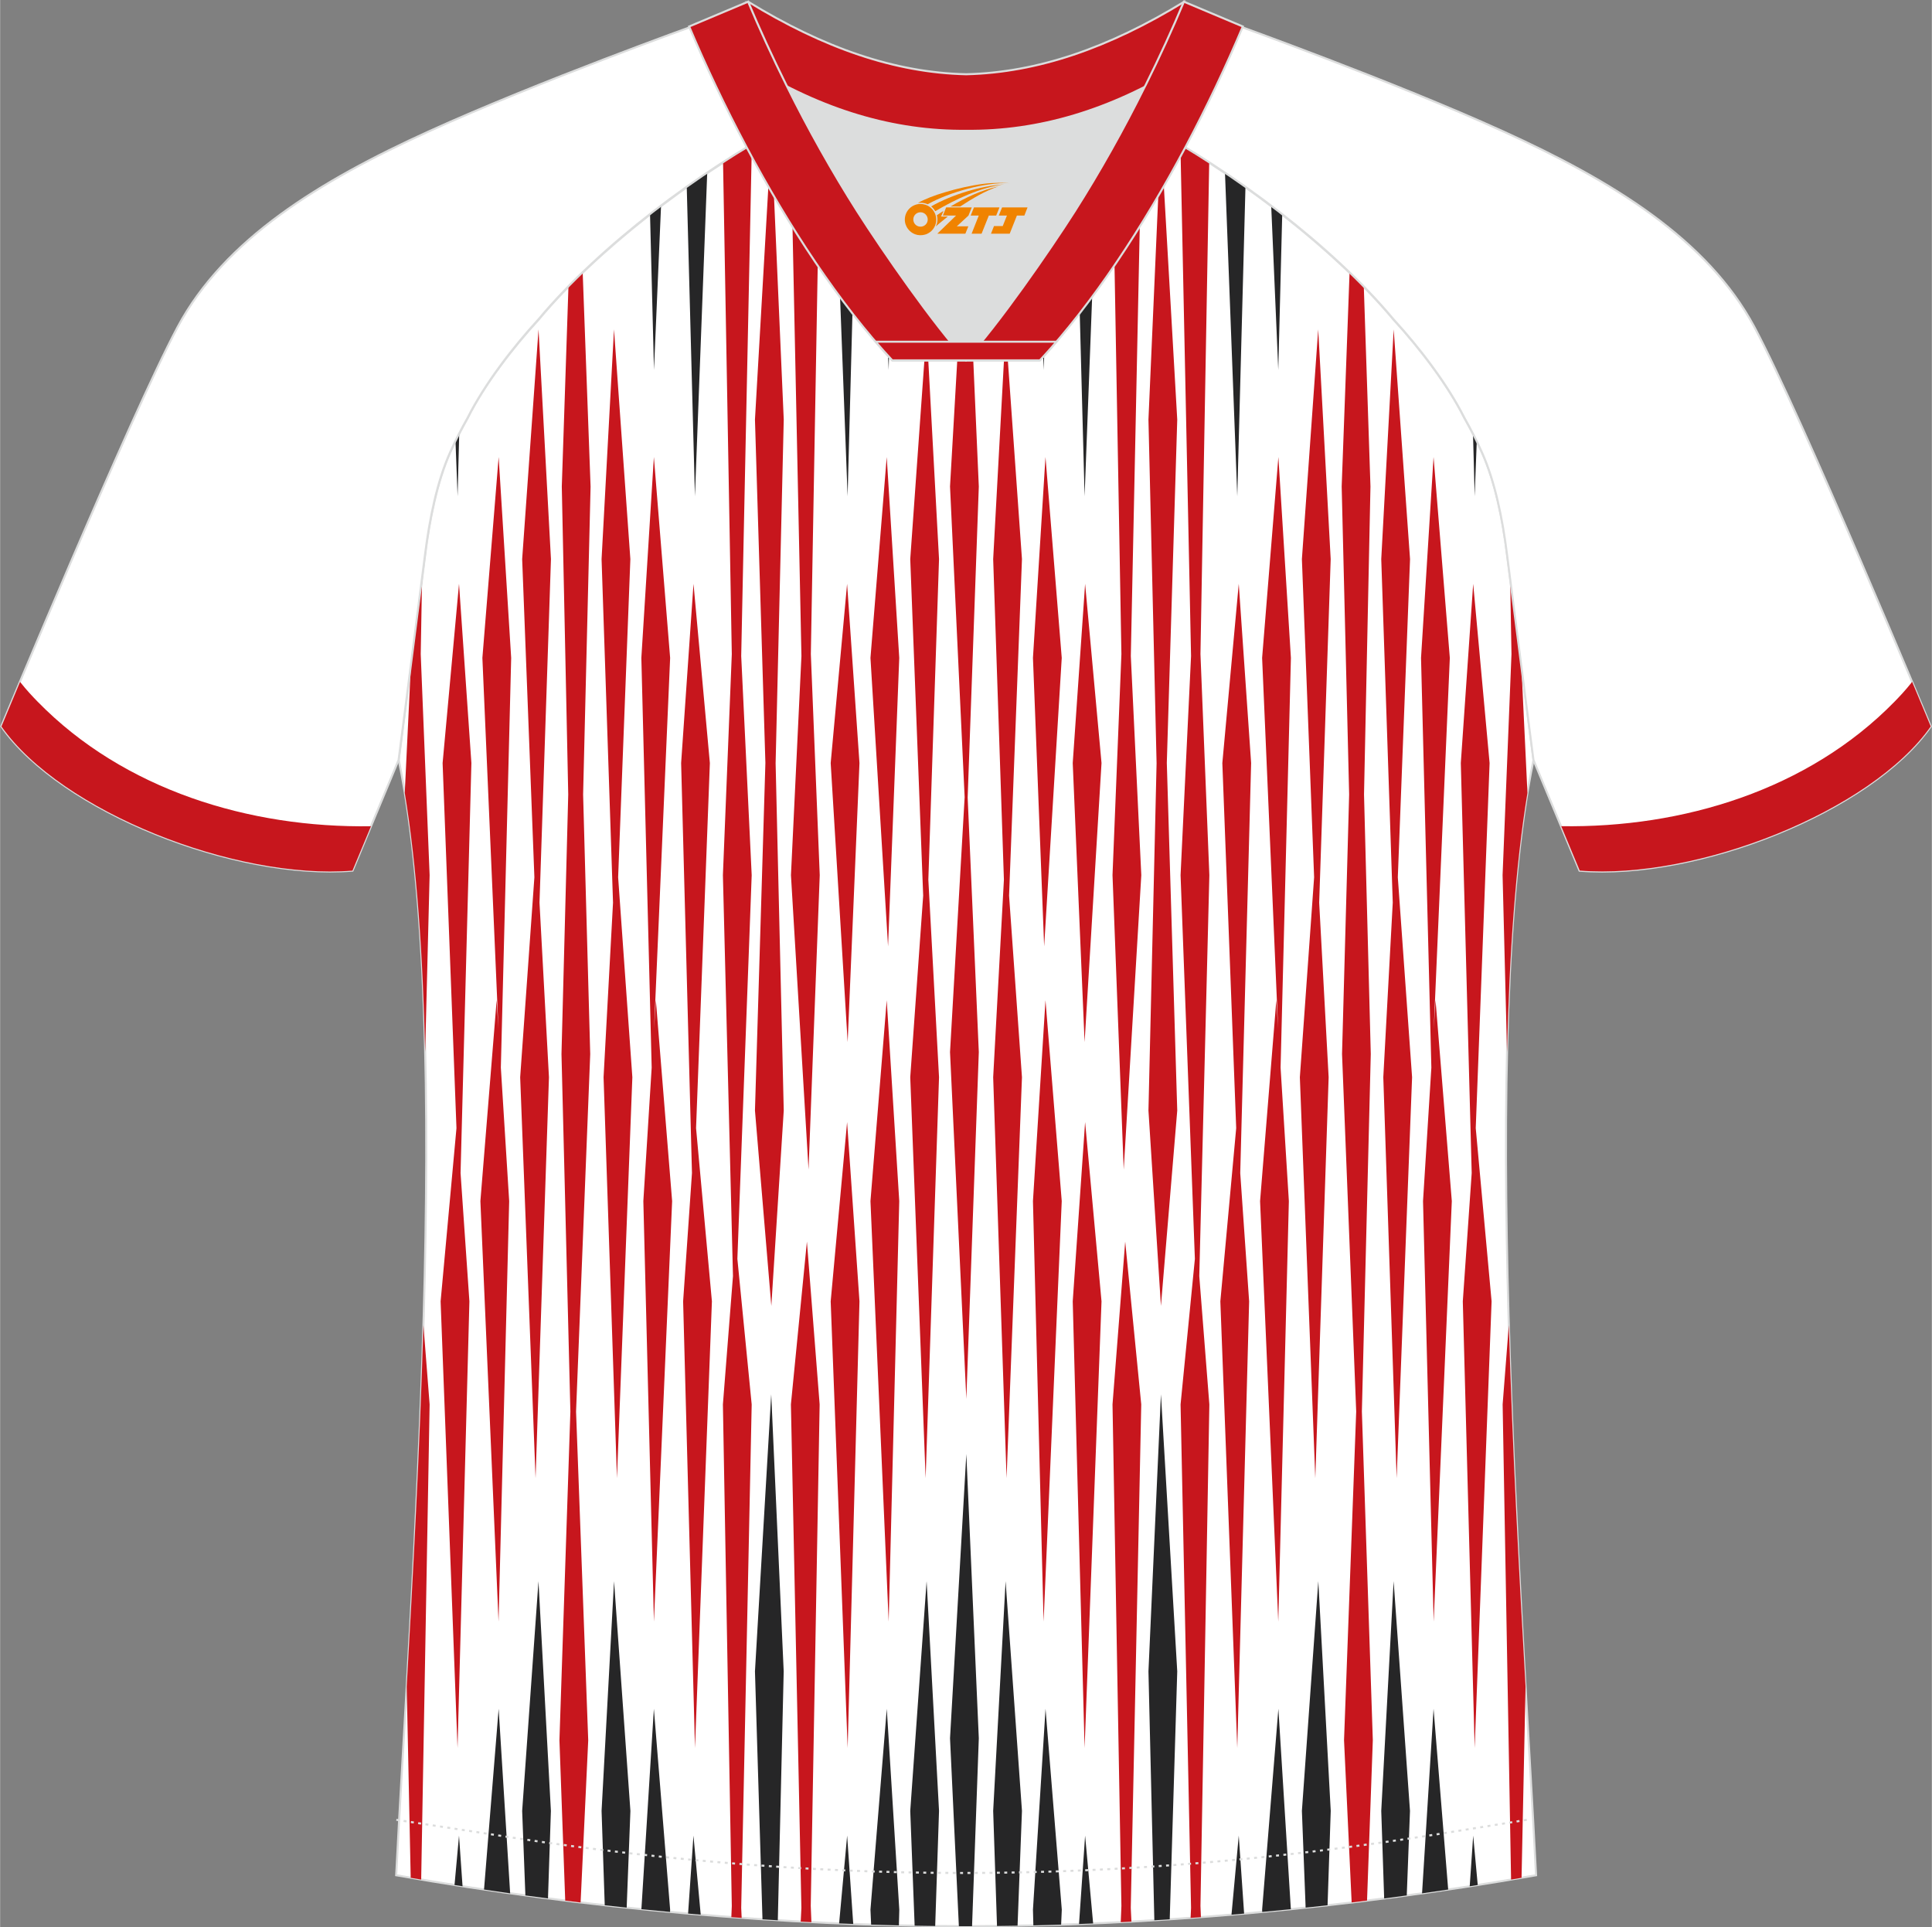 <?xml version="1.0" encoding="utf-8"?>
<!-- Generator: Adobe Illustrator 24.0.1, SVG Export Plug-In . SVG Version: 6.00 Build 0)  -->
<svg xmlns="http://www.w3.org/2000/svg" xmlns:xlink="http://www.w3.org/1999/xlink" version="1.1" id="_x37C_" x="0px" y="0px" width="374px" height="373px" viewBox="0 0 377.81 376.85" enable-background="new 0 0 377.81 376.85" xml:space="preserve">
<rect x="0" y="0" width="377.81" height="376.85" fill="#808080" stroke="none"/>
<path fill-rule="evenodd" clip-rule="evenodd" fill="#FFFFFF" stroke="#DCDDDD" stroke-width="0.4" stroke-miterlimit="22.926" d="  M83.13,108.46c-1.28,10.29-4.9,38.13-5.17,40.13c10.98,53.14,2.21,163.99-0.5,218.09c37.22,6.59,76.26,9.94,111.47,9.97  c35.21-0.03,74.25-3.37,111.47-9.97c-2.71-54.1-11.48-164.95-0.5-218.09c-0.26-2-3.87-29.84-5.17-40.13  c-0.86-6.86-2.34-14.22-4.89-19.9c-1.02-2.28-2.17-4.53-3.44-6.77c-3.3-6.59-8.87-13.82-13.84-19.23  c-11.33-13.59-29.35-27.33-45.24-36.26c-0.97-0.55,1.03-15.57,0.07-16.09c-3.98,3.35-25.47,3.29-30.67,6.19l2.68,0.69  c-6.17,2.85-13.13,4.29-19.93,4.3c-6.82-0.02,2.76-1.45-3.4-4.31l-5.75-2.54c-5.2-2.89-16.38-2.3-20.37-5.64  c-0.74,0.39,1.98,16.6,1.23,17.03c-16.05,8.92-34.42,22.85-45.91,36.63c-4.98,5.42-10.56,12.64-13.85,19.23  c-1.26,2.24-2.42,4.51-3.44,6.77C85.47,94.26,83.99,101.62,83.13,108.46z"/>
<g>
	<polygon fill-rule="evenodd" clip-rule="evenodd" fill="#262627" points="97.47,72.06 97.48,72.33 97.49,72.03  "/>
	<path fill-rule="evenodd" clip-rule="evenodd" fill="#262627" d="M89.06,86.27l0.41,10.76l0.32-12.21   C89.54,85.3,89.29,85.79,89.06,86.27z"/>
	<path fill-rule="evenodd" clip-rule="evenodd" fill="#262627" d="M188.59,20.52l0.39,8.24l0.3-8.38   C189.05,20.44,188.82,20.48,188.59,20.52z"/>
	<path fill-rule="evenodd" clip-rule="evenodd" fill="#262627" d="M180.13,21.39l0.88,22.89l0.77-22.94   C181.23,21.36,180.68,21.38,180.13,21.39z"/>
	<polygon fill-rule="evenodd" clip-rule="evenodd" fill="#262627" points="171.3,14.97 173.78,72.33 175.18,16.69  "/>
	<path fill-rule="evenodd" clip-rule="evenodd" fill="#262627" d="M162.54,12.35l3.21,84.68l2.21-83.47   C166.35,13.04,164.48,12.68,162.54,12.35z"/>
	<path fill-rule="evenodd" clip-rule="evenodd" fill="#262627" d="M127.11,41.96l0.77,30.37l1.38-32.02   C128.54,40.85,127.82,41.4,127.11,41.96z"/>
	<path fill-rule="evenodd" clip-rule="evenodd" fill="#262627" d="M134.29,36.62l1.6,60.42l2.4-63.18   C136.96,34.75,135.62,35.67,134.29,36.62z"/>
	<path fill-rule="evenodd" clip-rule="evenodd" fill="#262627" d="M102.1,354.1l0.63,16.53c1.47,0.2,2.95,0.4,4.42,0.59l0.57-17.11   l-2.43-44.92L102.1,354.1z"/>
	<path fill-rule="evenodd" clip-rule="evenodd" fill="#262627" d="M99.75,370.22l-2.25-36.09l-2.86,35.35   C96.34,369.73,98.05,369.98,99.75,370.22z"/>
	<polygon fill-rule="evenodd" clip-rule="evenodd" fill="#262627" points="90.44,368.84 89.75,358.93 88.87,368.59  "/>
	<path fill-rule="evenodd" clip-rule="evenodd" fill="#262627" d="M117.63,354.1l0.62,18.45c1.43,0.16,2.86,0.32,4.29,0.47   l0.73-18.91l-3.2-44.92L117.63,354.1z"/>
	<path fill-rule="evenodd" clip-rule="evenodd" fill="#262627" d="M131.02,373.86l0.02-0.44l-3.18-39.29l-2.44,39.19   C127.28,373.51,129.15,373.69,131.02,373.86z"/>
	<path fill-rule="evenodd" clip-rule="evenodd" fill="#262627" d="M137.02,374.39l-1.42-15.46l-1.05,15.25   C135.38,374.25,136.2,374.32,137.02,374.39z"/>
	<polygon fill-rule="evenodd" clip-rule="evenodd" fill="#262627" points="185.78,339.9 187.51,376.65 188.93,376.65 190.09,376.65    191.41,339.9 188.97,284.31  "/>
	<path fill-rule="evenodd" clip-rule="evenodd" fill="#262627" d="M178,354.1l0.86,22.45c1.34,0.02,2.68,0.04,4.02,0.06l0.75-22.51   l-2.43-44.92L178,354.1z"/>
	<path fill-rule="evenodd" clip-rule="evenodd" fill="#262627" d="M170.22,373.42l0.13,2.92c1.82,0.06,3.62,0.11,5.43,0.15   l0.08-3.07l-2.45-39.29L170.22,373.42z"/>
	<path fill-rule="evenodd" clip-rule="evenodd" fill="#262627" d="M166.85,376.21l-1.19-17.29l-1.57,17.18   C165,376.14,165.93,376.18,166.85,376.21z"/>
	<path fill-rule="evenodd" clip-rule="evenodd" fill="#262627" d="M147.63,326.82l1.47,48.48c1,0.07,2,0.13,3,0.19l1.15-48.67   l-2.44-54.18L147.63,326.82z"/>
	<polygon fill-rule="evenodd" clip-rule="evenodd" fill="#262627" points="280.36,72.09 280.37,72.33 280.38,72.11  "/>
	<path fill-rule="evenodd" clip-rule="evenodd" fill="#262627" d="M288.07,84.88l0.32,12.15l0.41-10.7   C288.56,85.85,288.32,85.37,288.07,84.88z"/>
	<path fill-rule="evenodd" clip-rule="evenodd" fill="#262627" d="M195.98,18.5l0.86,25.78l1.02-26.51   C197.24,18.02,196.61,18.27,195.98,18.5L195.98,18.5z M197.9,16.71l0.03-0.84c-0.47,0.17-0.88,0.34-1.22,0.53L197.9,16.71z"/>
	<path fill-rule="evenodd" clip-rule="evenodd" fill="#262627" d="M202.63,14.77l1.45,57.56l2.51-58.14   C205.2,14.37,203.86,14.56,202.63,14.77z"/>
	<path fill-rule="evenodd" clip-rule="evenodd" fill="#262627" d="M209.89,13.78l2.21,83.25l3.18-83.89   C213.51,13.36,211.69,13.57,209.89,13.78z"/>
	<path fill-rule="evenodd" clip-rule="evenodd" fill="#262627" d="M248.6,40.32l1.38,32.01l0.77-30.35   C250.03,41.42,249.32,40.87,248.6,40.32z"/>
	<path fill-rule="evenodd" clip-rule="evenodd" fill="#262627" d="M239.56,33.87l2.4,63.16l1.6-60.4   C242.23,35.69,240.9,34.77,239.56,33.87z"/>
	<path fill-rule="evenodd" clip-rule="evenodd" fill="#262627" d="M270.12,354.1l0.57,17.12c1.48-0.19,2.95-0.39,4.42-0.59   l0.63-16.53l-3.2-44.92L270.12,354.1z"/>
	<path fill-rule="evenodd" clip-rule="evenodd" fill="#262627" d="M283.21,369.48l-2.86-35.35l-2.25,36.09   C279.81,369.98,281.51,369.73,283.21,369.48z"/>
	<polygon fill-rule="evenodd" clip-rule="evenodd" fill="#262627" points="288.99,368.59 288.1,358.93 287.42,368.84  "/>
	<path fill-rule="evenodd" clip-rule="evenodd" fill="#262627" d="M254.6,354.1l0.73,18.92c1.43-0.15,2.86-0.31,4.29-0.47   l0.62-18.45l-2.43-44.92L254.6,354.1z"/>
	<path fill-rule="evenodd" clip-rule="evenodd" fill="#262627" d="M246.82,373.42l0.02,0.44c1.87-0.17,3.73-0.35,5.6-0.54   L250,334.13L246.82,373.42z"/>
	<path fill-rule="evenodd" clip-rule="evenodd" fill="#262627" d="M243.3,374.18l-1.05-15.25l-1.42,15.47   C241.65,374.33,242.48,374.26,243.3,374.18z"/>
	<path fill-rule="evenodd" clip-rule="evenodd" fill="#262627" d="M194.22,354.1l0.75,22.51c1.33-0.02,2.67-0.03,4.02-0.06   l0.86-22.45l-3.2-44.92L194.22,354.1z"/>
	<path fill-rule="evenodd" clip-rule="evenodd" fill="#262627" d="M202,373.42l0.08,3.07c1.8-0.04,3.61-0.09,5.43-0.15l0.13-2.92   l-3.18-39.29L202,373.42z"/>
	<path fill-rule="evenodd" clip-rule="evenodd" fill="#262627" d="M213.77,376.11l-1.57-17.18l-1.19,17.29   C211.93,376.18,212.85,376.14,213.77,376.11z"/>
	<path fill-rule="evenodd" clip-rule="evenodd" fill="#262627" d="M224.59,326.82l1.15,48.67c1-0.06,2-0.12,3.01-0.19l1.47-48.48   l-3.19-54.18L224.59,326.82z"/>
	<polygon fill-rule="evenodd" clip-rule="evenodd" fill="#C7161D" points="105.3,64.41 102.1,109.33 104.49,171.54 101.71,210.65    104.72,289.04 107.34,210.65 105.49,176.5 107.73,109.33  "/>
	<polygon fill-rule="evenodd" clip-rule="evenodd" fill="#C7161D" points="97.5,89.36 94.32,128.65 97.46,201.19 97.11,195.58    93.93,234.87 97.48,317.1 99.56,234.87 97.93,208.76 99.95,128.65  "/>
	<polygon fill-rule="evenodd" clip-rule="evenodd" fill="#C7161D" points="89.75,114.16 86.54,149.21 89.25,220.59 86.15,254.47    89.46,341.8 91.78,254.47 90.05,229.38 92.17,149.21  "/>
	<path fill-rule="evenodd" clip-rule="evenodd" fill="#C7161D" d="M80.32,130.43l-1.18,24.6c2.35,14.21,3.55,31.67,3.99,50.67   L84,171.12l-1.74-43.23l0.26-14.6C81.9,118.18,81.09,124.49,80.32,130.43L80.32,130.43z M79.52,329.78l0.78,37.4l2.05,0.35   L84,274.62l-1.21-15.51C82.06,283.72,80.74,308.3,79.52,329.78z"/>
	<polygon fill-rule="evenodd" clip-rule="evenodd" fill="#C7161D" points="123.26,109.33 120.06,64.41 117.63,109.33 119.87,176.5    118.02,210.65 120.64,289.04 123.65,210.65 120.87,171.54  "/>
	<polygon fill-rule="evenodd" clip-rule="evenodd" fill="#C7161D" points="138.81,149.21 135.61,114.16 133.19,149.21    135.31,229.38 133.58,254.47 135.9,341.8 139.21,254.47 136.11,220.59  "/>
	<polygon fill-rule="evenodd" clip-rule="evenodd" fill="#C7161D" points="188.97,39.54 185.78,95.13 188.64,155.87 185.78,205.72    188.97,273.54 191.41,205.72 189.23,155.94 191.41,95.13  "/>
	<polygon fill-rule="evenodd" clip-rule="evenodd" fill="#C7161D" points="181.2,64.41 178,109.33 180.53,175.13 178,210.65    181.01,289.04 183.63,210.65 181.54,172.01 183.63,109.33  "/>
	<polygon fill-rule="evenodd" clip-rule="evenodd" fill="#C7161D" points="170.22,128.65 173.66,185.06 175.85,128.65 173.4,89.36     "/>
	<polygon fill-rule="evenodd" clip-rule="evenodd" fill="#C7161D" points="162.44,149.21 165.76,203.78 168.07,149.21    165.65,114.16  "/>
	<polygon fill-rule="evenodd" clip-rule="evenodd" fill="#C7161D" points="150.83,26.45 147.63,82.05 149.67,149.18 147.63,217.15    150.83,255.36 153.26,217.15 151.67,149.24 153.26,82.05  "/>
	<path fill-rule="evenodd" clip-rule="evenodd" fill="#C7161D" d="M156.49,11.34l-1.82,18.51l2.05,98.43l-2.05,42.85l3.44,57.58   l2.19-57.58l-1.74-43.23l1.74-98.05l-1.42-18.09C158.06,11.63,157.26,11.49,156.49,11.34z"/>
	<path fill-rule="evenodd" clip-rule="evenodd" fill="#C7161D" d="M141.39,31.81l1.71,96.09l-1.74,43.23l1.97,78.39l-1.97,25.11   l1.74,98.05l-0.09,2.2l2.02,0.15l-0.09-1.97l2.05-98.43l-2.8-28.47l2.8-75.03l-2.05-42.85l2.05-98.43l-0.14-1.42   C145.04,29.5,143.22,30.63,141.39,31.81z"/>
	<polygon fill-rule="evenodd" clip-rule="evenodd" fill="#C7161D" points="170.22,234.87 173.78,317.1 175.85,234.87 173.4,195.58     "/>
	<polygon fill-rule="evenodd" clip-rule="evenodd" fill="#C7161D" points="162.44,254.47 165.76,341.8 168.07,254.47 165.65,219.41     "/>
	<path fill-rule="evenodd" clip-rule="evenodd" fill="#C7161D" d="M154.66,274.62l2.05,98.43l-0.13,2.7c0.7,0.04,1.4,0.07,2.09,0.11   l-0.13-3.19l1.74-98.05l-2.49-31.84L154.66,274.62z"/>
	<path fill-rule="evenodd" clip-rule="evenodd" fill="#C7161D" d="M111.15,56.09l-1.3,39.05l1.26,60.21l-1.32,50.75l1.74,69.91   l-2.14,64.27l1.13,31.36c1,0.12,2.01,0.25,3.01,0.37l1.49-31.72l-2.38-64.27l2.77-69.91l-1.39-50.75l1.46-60.21l-1.54-41.81   C112.98,54.24,112.05,55.16,111.15,56.09z"/>
	<polygon fill-rule="evenodd" clip-rule="evenodd" fill="#C7161D" points="127.9,201.19 131.04,128.65 127.86,89.36 125.41,128.65    127.43,208.76 125.8,234.87 127.87,317.1 131.43,234.87 128.25,195.58  "/>
	<polygon fill-rule="evenodd" clip-rule="evenodd" fill="#C7161D" points="275.75,109.33 272.55,64.41 270.12,109.33 272.37,176.5    270.52,210.65 273.13,289.04 276.15,210.65 273.36,171.54  "/>
	<polygon fill-rule="evenodd" clip-rule="evenodd" fill="#C7161D" points="291.31,149.21 288.1,114.16 285.68,149.21 287.81,229.38    286.07,254.47 288.39,341.8 291.7,254.47 288.6,220.59  "/>
	<path fill-rule="evenodd" clip-rule="evenodd" fill="#C7161D" d="M295.33,113.23l0.26,14.67l-1.74,43.23l0.87,34.58   c0.44-19,1.65-36.46,3.99-50.67l-1.18-24.75C296.76,124.36,295.95,118.09,295.33,113.23L295.33,113.23z M295.07,259.11l-1.21,15.51   l1.65,92.91c0.68-0.12,1.37-0.23,2.05-0.35l0.78-37.4C297.11,308.3,295.79,283.72,295.07,259.11z"/>
	<polygon fill-rule="evenodd" clip-rule="evenodd" fill="#C7161D" points="257.79,64.41 254.6,109.33 256.99,171.54 254.2,210.65    257.22,289.04 259.83,210.65 257.98,176.5 260.23,109.33  "/>
	<polygon fill-rule="evenodd" clip-rule="evenodd" fill="#C7161D" points="250,89.36 246.82,128.65 249.95,201.19 249.6,195.58    246.42,234.87 249.98,317.1 252.05,234.87 250.43,208.76 252.45,128.65  "/>
	<polygon fill-rule="evenodd" clip-rule="evenodd" fill="#C7161D" points="242.25,114.16 239.04,149.21 241.75,220.59    238.65,254.47 241.96,341.8 244.28,254.47 242.54,229.38 244.67,149.21  "/>
	<polygon fill-rule="evenodd" clip-rule="evenodd" fill="#C7161D" points="196.66,64.41 194.22,109.33 196.32,172.01 194.22,210.65    196.84,289.04 199.85,210.65 197.33,175.13 199.85,109.33  "/>
	<polygon fill-rule="evenodd" clip-rule="evenodd" fill="#C7161D" points="202,128.65 204.19,185.06 207.63,128.65 204.45,89.36     "/>
	<polygon fill-rule="evenodd" clip-rule="evenodd" fill="#C7161D" points="209.78,149.21 212.1,203.78 215.41,149.21 212.2,114.16     "/>
	<polygon fill-rule="evenodd" clip-rule="evenodd" fill="#C7161D" points="227.03,26.45 224.59,82.05 226.18,149.24 224.59,217.15    227.03,255.36 230.22,217.15 228.18,149.18 230.22,82.05  "/>
	<path fill-rule="evenodd" clip-rule="evenodd" fill="#C7161D" d="M218.91,12.65l-1.35,17.2l1.74,98.05l-1.74,43.23l2.19,57.58   l3.44-57.58l-2.05-42.85l2.05-98.43l-1.74-17.63C220.65,12.37,219.8,12.51,218.91,12.65z"/>
	<path fill-rule="evenodd" clip-rule="evenodd" fill="#C7161D" d="M231.01,28.44l-0.14,1.41l2.05,98.43l-2.05,42.85l2.8,75.03   l-2.8,28.47l2.05,98.43l-0.09,1.97l2.02-0.15l-0.09-2.2l1.74-98.05l-1.97-25.11l1.97-78.39l-1.74-43.23l1.71-96.07   C234.63,30.65,232.81,29.51,231.01,28.44z"/>
	<polygon fill-rule="evenodd" clip-rule="evenodd" fill="#C7161D" points="280.39,201.19 283.53,128.65 280.35,89.36 277.9,128.65    279.92,208.76 278.29,234.87 280.37,317.1 283.92,234.87 280.74,195.58  "/>
	<polygon fill-rule="evenodd" clip-rule="evenodd" fill="#C7161D" points="202,234.87 204.08,317.1 207.63,234.87 204.45,195.58     "/>
	<polygon fill-rule="evenodd" clip-rule="evenodd" fill="#C7161D" points="209.78,254.47 212.1,341.8 215.41,254.47 212.2,219.41     "/>
	<path fill-rule="evenodd" clip-rule="evenodd" fill="#C7161D" d="M217.56,274.62l1.74,98.05l-0.13,3.19   c0.7-0.04,1.4-0.07,2.09-0.11l-0.13-2.7l2.05-98.43l-3.14-31.84L217.56,274.62z"/>
	<path fill-rule="evenodd" clip-rule="evenodd" fill="#C7161D" d="M263.92,53.35l-1.54,41.78l1.46,60.21l-1.39,50.75l2.77,69.91   l-2.38,64.27l1.49,31.73c1-0.12,2.01-0.24,3.01-0.37l1.13-31.36l-2.14-64.27l1.74-69.91l-1.32-50.75l1.26-60.21l-1.3-39.02   C265.8,55.19,264.87,54.27,263.92,53.35z"/>
</g>
<path fill-rule="evenodd" clip-rule="evenodd" fill="#FFFFFF" stroke="#DCDDDD" stroke-width="0.4" stroke-miterlimit="22.926" d="  M224.4,24.6c7.15-6.02,12.6-12.69,17.18-19.76c0,0,30.97,11.11,52.36,20.84c21.39,9.72,39.97,21.11,49.16,38.27  c9.18,17.16,34.49,78.09,34.49,78.09c-11.69,16.65-45.77,30.06-68.69,28.21l-9.01-21.64c0,0-3.84-29.57-5.18-40.25  c-0.85-6.86-2.34-14.22-4.89-19.9c-1.02-2.28-2.17-4.53-3.44-6.77c-3.3-6.59-8.87-13.82-13.84-19.23  C260.52,48.02,240.95,33.43,224.4,24.6z"/>
<path fill-rule="evenodd" clip-rule="evenodd" fill="#FFFFFF" stroke="#DCDDDD" stroke-width="0.4" stroke-miterlimit="22.926" d="  M153.41,24.6c-7.16-6.02-12.6-12.69-17.18-19.76c0,0-30.97,11.11-52.36,20.84c-21.39,9.71-39.97,21.1-49.15,38.26  C25.54,81.1,0.23,142.03,0.23,142.03c11.69,16.65,45.76,30.06,68.69,28.21l9.01-21.64c0,0,3.84-29.57,5.18-40.25  c0.86-6.86,2.34-14.22,4.89-19.9c1.02-2.28,2.17-4.53,3.44-6.77c3.3-6.59,8.87-13.82,13.84-19.23  C117.3,48.02,136.87,33.43,153.41,24.6z"/>
<path fill-rule="evenodd" clip-rule="evenodd" fill="none" stroke="#DCDDDD" stroke-width="0.4" stroke-miterlimit="22.926" stroke-dasharray="0.576,0.864" d="  M77.49,355.84c1.32,0.21,15.31,2.33,16.63,2.54c31.24,5.01,62.64,7.86,94.34,7.86c31.19,0,62.1-2.76,92.84-7.61  c1.82-0.28,16.31-2.62,18.13-2.92"/>
<path fill-rule="evenodd" clip-rule="evenodd" fill="#C7161D" stroke="#DCDDDD" stroke-width="0.4" stroke-miterlimit="22.926" d="  M146.98,13.02c13.84,8.53,27.84,12.71,41.97,12.56c14.14,0.15,28.13-4.02,41.97-12.56c1.77-7.04,0.69-12.7,0.69-12.7  c-14.79,9.06-28.74,13.87-42.67,14.2c-13.92-0.31-27.88-5.13-42.67-14.2C146.28,0.32,145.2,5.98,146.98,13.02z"/>
<path fill-rule="evenodd" clip-rule="evenodd" fill="#DCDDDD" d="M220.47,18.63c-10.43,4.75-20.93,7.07-31.52,6.96  c-10.59,0.11-21.09-2.2-31.52-6.96c-1.17-0.54-2.35-1.1-3.52-1.7c4.15,8.33,8.79,16.64,13.75,24.44  c4.93,7.76,14.96,22.22,21.28,29.04l-0.04,0.06c6.32-6.83,16.34-21.29,21.28-29.04c4.96-7.8,9.61-16.11,13.75-24.44l0.02-0.04  C222.8,17.54,221.64,18.09,220.47,18.63z"/>
<path fill-rule="evenodd" clip-rule="evenodd" fill="#C7161D" stroke="#DCDDDD" stroke-width="0.4" stroke-miterlimit="22.926" d="  M153.74,16.58c-2.71-5.46-5.22-10.93-7.45-16.25l-11.53,4.85c3.24,7.68,7.01,15.67,11.18,23.51c8.31,15.61,18.2,30.67,28.53,41.78  h14.44l0.04-0.06c-6.32-6.83-16.34-21.29-21.28-29.04c-4.96-7.8-9.61-16.11-13.75-24.44C153.86,16.81,153.8,16.69,153.74,16.58z"/>
<path fill-rule="evenodd" clip-rule="evenodd" fill="#C7161D" stroke="#DCDDDD" stroke-width="0.4" stroke-miterlimit="22.926" d="  M224.07,16.58c2.71-5.46,5.22-10.93,7.45-16.25l11.53,4.85c-3.24,7.68-7.01,15.67-11.18,23.51c-8.31,15.61-18.19,30.67-28.53,41.78  h-14.45l-0.04-0.06c6.32-6.83,16.33-21.29,21.28-29.04c4.96-7.8,9.61-16.11,13.75-24.44C223.96,16.81,224.01,16.69,224.07,16.58z"/>
<path fill-rule="evenodd" clip-rule="evenodd" fill="#C7161D" stroke="#DCDDDD" stroke-width="0.4" stroke-miterlimit="22.926" d="  M188.91,70.46h14.45c1.09-1.17,2.17-2.39,3.25-3.64h-14.54h-0.09h-6.12h-14.63c1.08,1.25,2.16,2.47,3.25,3.64H188.91z"/>

<path fill-rule="evenodd" clip-rule="evenodd" fill="#C7161D" d="M72.53,161.56l-3.62,8.68c-22.91,1.85-56.97-11.55-68.65-28.19  c0,0,1.1-2.65,3.64-8.71c1.32,1.67,2.4,2.8,3.43,3.86C24.23,154.5,48.82,161.93,72.53,161.56z"/>
<path fill-rule="evenodd" clip-rule="evenodd" fill="#C7161D" d="M305.32,161.55l3.62,8.68c22.91,1.85,56.97-11.55,68.65-28.19  c0,0-1.1-2.65-3.64-8.71c-1.32,1.67-2.4,2.8-3.43,3.86C353.62,154.49,329.03,161.92,305.32,161.55z"/>
<g id="图层_x0020_1">
	<path fill="#F08300" d="M177.12,43.96c0.416,1.136,1.472,1.984,2.752,2.032c0.144,0,0.304,0,0.448-0.016h0.016   c0.016,0,0.064,0,0.128-0.016c0.032,0,0.048-0.016,0.08-0.016c0.064-0.016,0.144-0.032,0.224-0.048c0.016,0,0.016,0,0.032,0   c0.192-0.048,0.4-0.112,0.576-0.208c0.192-0.096,0.4-0.224,0.608-0.384c0.672-0.56,1.104-1.408,1.104-2.352   c0-0.224-0.032-0.448-0.08-0.672l0,0C182.96,42.08,182.91,41.91,182.83,41.73C182.36,40.64,181.28,39.88,180.01,39.88C178.32,39.88,176.94,41.25,176.94,42.95C176.94,43.3,177,43.64,177.12,43.96L177.12,43.96L177.12,43.96z M181.42,42.98L181.42,42.98C181.39,43.76,180.73,44.36,179.95,44.32C179.16,44.29,178.57,43.64,178.6,42.85c0.032-0.784,0.688-1.376,1.472-1.344   C180.84,41.54,181.45,42.21,181.42,42.98L181.42,42.98z"/>
	<polygon fill="#F08300" points="195.45,40.56 ,194.81,42.15 ,193.37,42.15 ,191.95,45.7 ,190,45.7 ,191.4,42.15 ,189.82,42.15    ,190.46,40.56"/>
	<path fill="#F08300" d="M197.42,35.83c-1.008-0.096-3.024-0.144-5.056,0.112c-2.416,0.304-5.152,0.912-7.616,1.664   C182.7,38.21,180.83,38.93,179.48,39.7C179.68,39.67,179.87,39.65,180.06,39.65c0.48,0,0.944,0.112,1.36,0.288   C185.52,37.62,192.72,35.57,197.42,35.83L197.42,35.83L197.42,35.83z"/>
	<path fill="#F08300" d="M182.89,41.3c4-2.368,8.88-4.672,13.488-5.248c-4.608,0.288-10.224,2-14.288,4.304   C182.41,40.61,182.68,40.93,182.89,41.3C182.89,41.3,182.89,41.3,182.89,41.3z"/>
	<polygon fill="#F08300" points="200.94,40.56 ,200.32,42.15 ,198.86,42.15 ,197.45,45.7 ,196.99,45.7 ,195.48,45.7 ,193.79,45.7    ,194.38,44.2 ,196.09,44.2 ,196.91,42.15 ,195.32,42.15 ,195.96,40.56"/>
	<polygon fill="#F08300" points="190.03,40.56 ,189.39,42.15 ,187.1,44.26 ,189.36,44.26 ,188.78,45.7 ,183.29,45.7 ,186.96,42.15    ,184.38,42.15 ,185.02,40.56"/>
	<path fill="#F08300" d="M195.31,36.42c-3.376,0.752-6.464,2.192-9.424,3.952h1.888C190.2,38.8,192.54,37.37,195.31,36.42z    M184.51,41.24C183.88,41.62,183.82,41.67,183.21,42.08c0.064,0.256,0.112,0.544,0.112,0.816c0,0.496-0.112,0.976-0.32,1.392   c0.176-0.16,0.32-0.304,0.432-0.4c0.272-0.24,0.768-0.64,1.6-1.296l0.32-0.256H184.03l0,0L184.51,41.24L184.51,41.24L184.51,41.24z"/>
</g>
</svg>